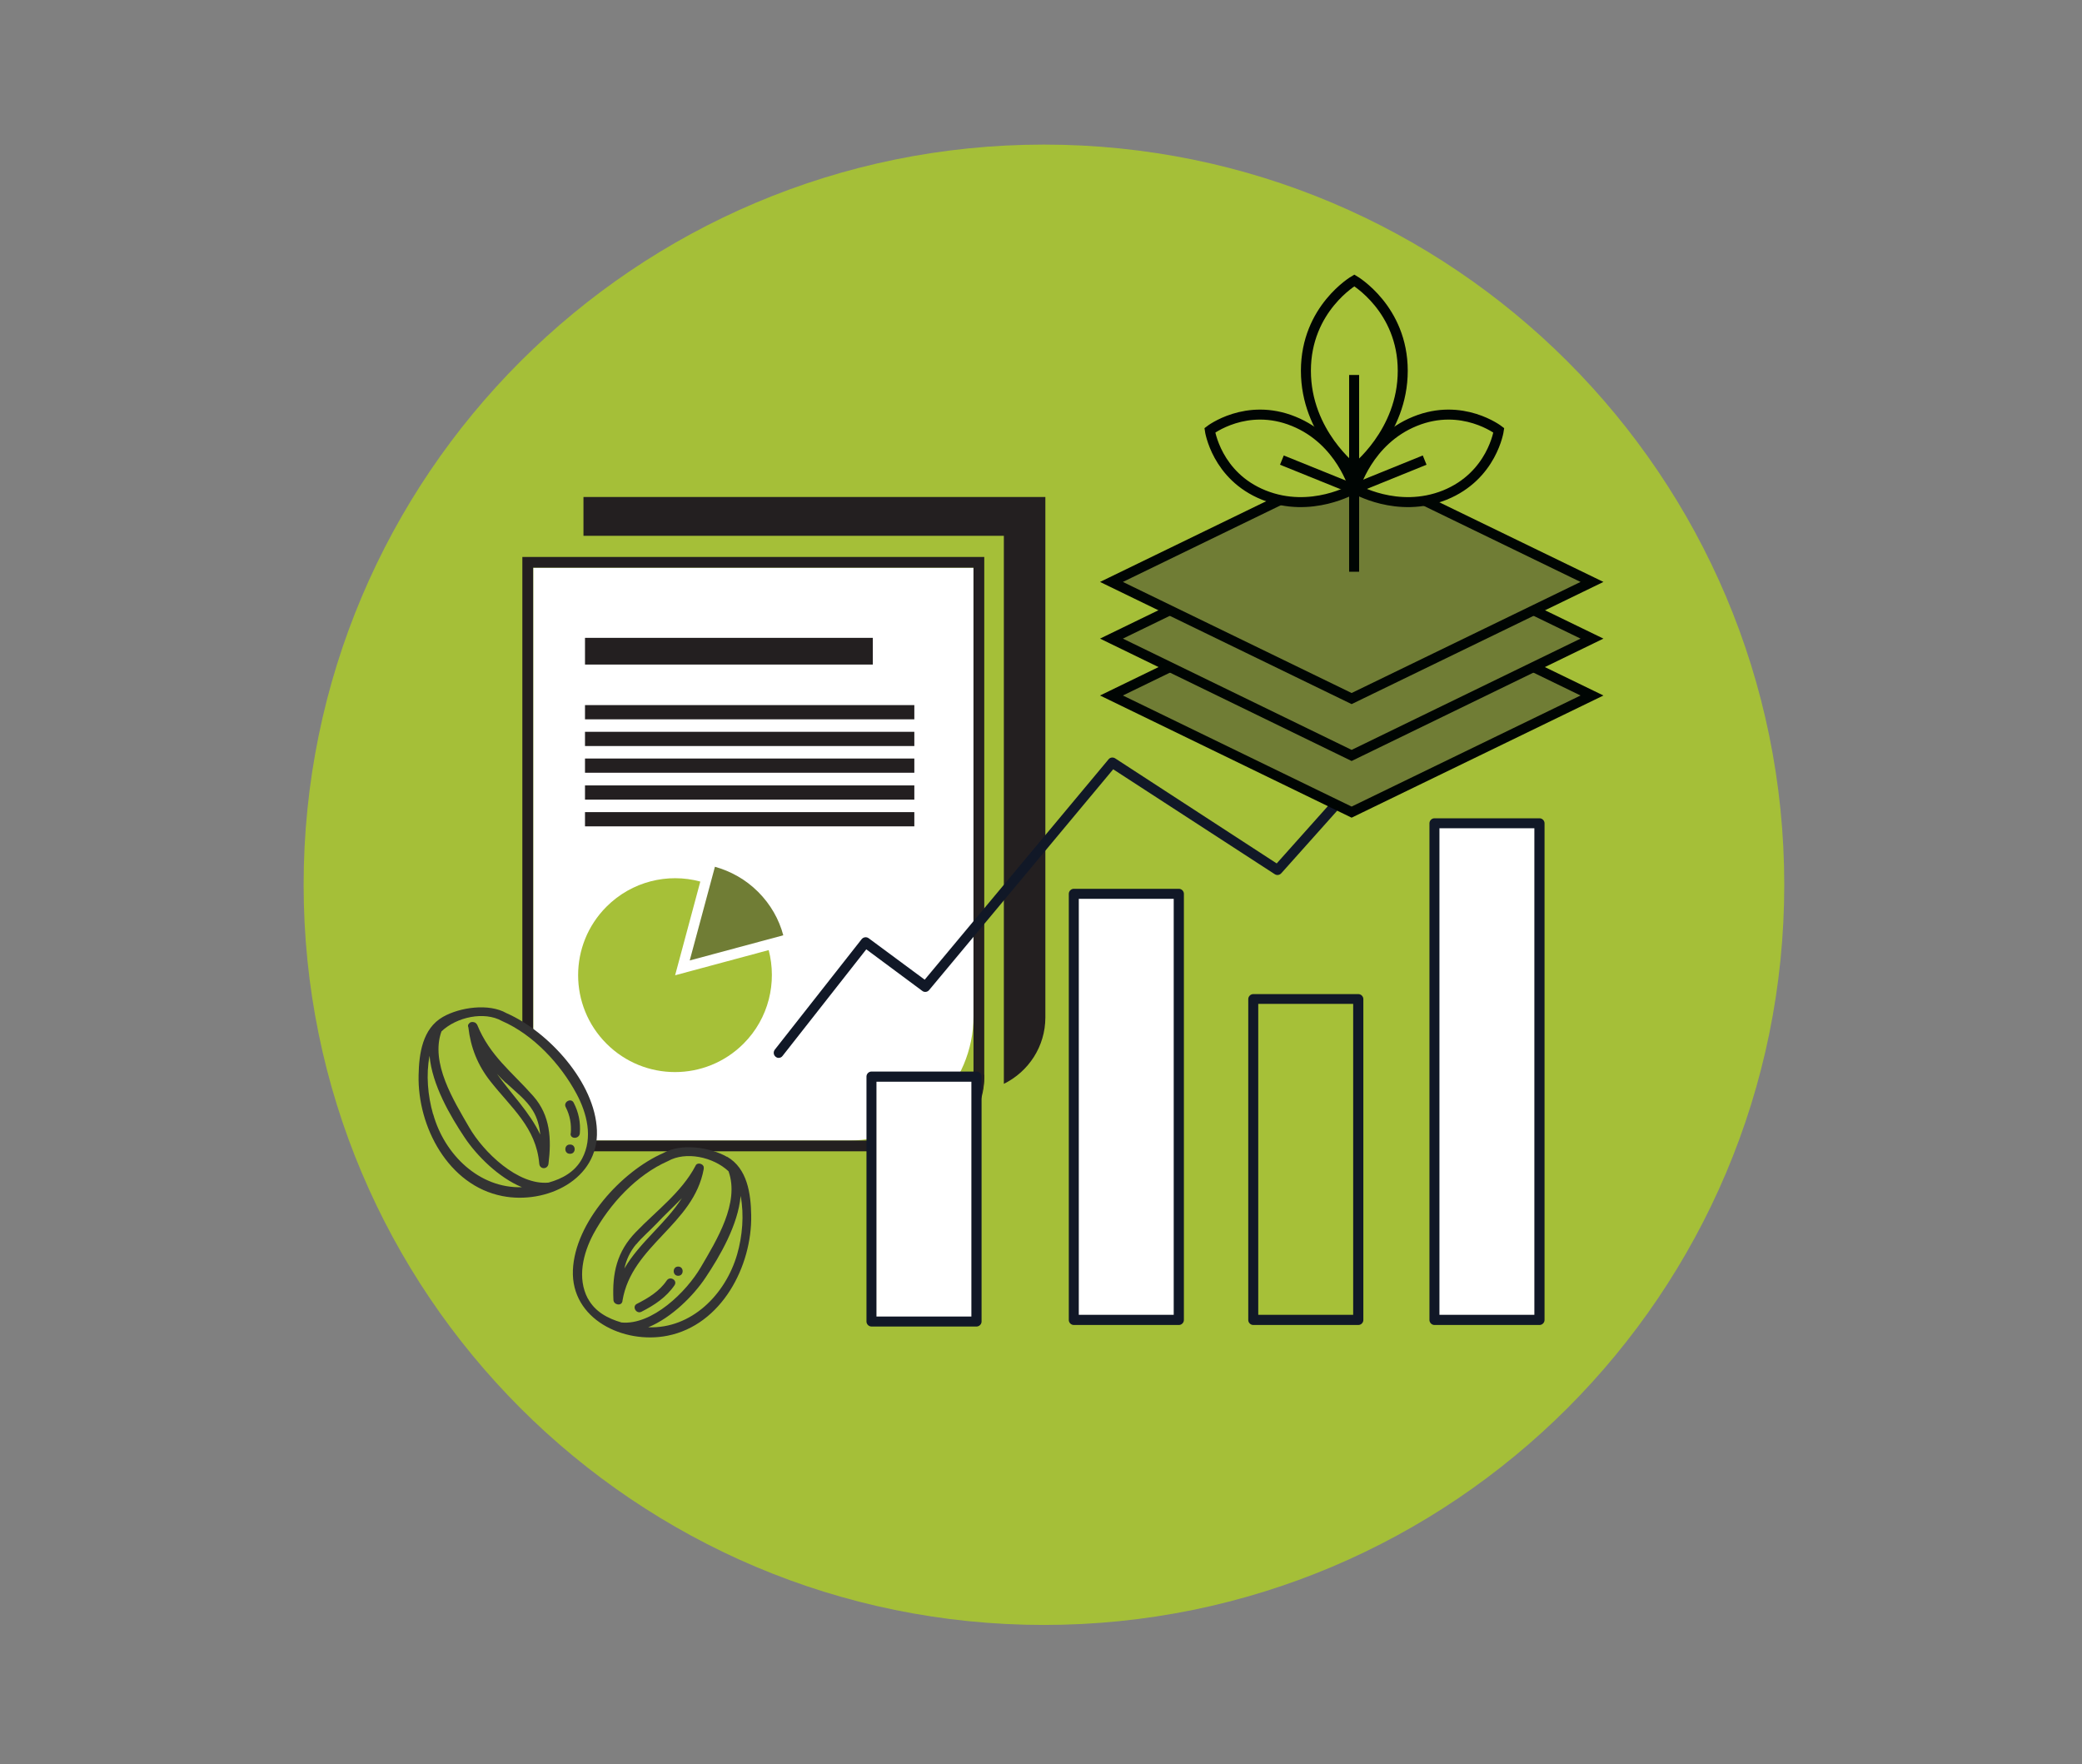 <svg xmlns="http://www.w3.org/2000/svg" width="144" height="122" viewBox="0 0 144 122" fill="none"><rect x="0" y="0" width="144" height="122" fill="#808080" stroke="none"/><g id="3"><g id="Group 6248885"><path id="Vector" d="M123.407 61.19C123.407 32.919 100.482 10 72.203 10C43.925 10 21 32.919 21 61.19C21 89.461 43.925 112.38 72.203 112.38C100.482 112.38 123.407 89.461 123.407 61.19Z" fill="#A5BF38"></path><path id="Vector_2" d="M42.64 82.492C42.64 82.492 45.896 78.944 48.088 79.475C50.281 80.007 52.739 82.093 51.636 85.309C50.533 88.525 46.879 94.638 41.656 91.396C37.178 88.605 42.627 82.492 42.627 82.492H42.64Z" fill="#A6C038"></path><path id="Vector_3" d="M36.873 39.262H67.331V70.279C67.331 75.024 63.477 78.877 58.733 78.877H36.886V39.262H36.873Z" fill="white"></path><g id="Group"><g id="Group_2"><path id="Vector_4" d="M48.421 60.964C46.189 60.365 43.703 60.95 41.949 62.704C39.331 65.322 39.331 69.562 41.949 72.18C44.567 74.798 48.807 74.798 51.425 72.18C53.179 70.425 53.75 67.94 53.165 65.708L46.694 67.449L48.434 60.977L48.421 60.964Z" fill="#A6C038"></path><path id="Vector_5" d="M49.445 59.954L47.704 66.425L54.175 64.684C53.883 63.581 53.298 62.545 52.435 61.681C51.571 60.817 50.534 60.246 49.431 59.94L49.445 59.954Z" fill="#707D35"></path></g><path id="Vector_6" d="M62.773 79.635C65.697 79.635 68.076 77.256 68.076 74.332H62.773V79.635Z" fill="#231F20"></path><path id="Vector_7" d="M36.128 38.518V79.622H62.959C65.79 79.622 68.076 77.336 68.076 74.505V38.518H36.128ZM67.331 74.505C67.331 76.911 65.365 78.877 62.959 78.877H36.873V39.262H67.331V74.505Z" fill="#231F20"></path><path id="Vector_8" d="M40.355 34.372V37.056H69.431V74.957C71.132 74.12 72.302 72.379 72.302 70.359V34.372H40.355Z" fill="#231F20"></path><g id="Group_3"><path id="Vector_9" d="M63.239 48.764H40.461V49.748H63.239V48.764Z" fill="#231F20"></path><path id="Vector_10" d="M63.239 50.611H40.461V51.595H63.239V50.611Z" fill="#231F20"></path><path id="Vector_11" d="M63.239 52.459H40.461V53.442H63.239V52.459Z" fill="#231F20"></path><path id="Vector_12" d="M63.239 54.319H40.461V55.302H63.239V54.319Z" fill="#231F20"></path><path id="Vector_13" d="M63.239 56.166H40.461V57.15H63.239V56.166Z" fill="#231F20"></path></g><path id="Vector_14" d="M60.368 44.113H40.461V45.96H60.368V44.113Z" fill="#231F20"></path></g><g id="Group_4"><g id="Group_5"><path id="Vector_15" d="M67.544 74.452H60.275V91.396H67.544V74.452Z" fill="white"></path><path id="Vector_16" d="M67.544 91.741H60.275C60.089 91.741 59.929 91.582 59.929 91.396V74.452C59.929 74.266 60.089 74.107 60.275 74.107H67.544C67.73 74.107 67.889 74.266 67.889 74.452V91.396C67.889 91.582 67.73 91.741 67.544 91.741ZM60.62 91.05H67.185V74.811H60.62V91.05Z" fill="#111827"></path></g><g id="Group_6"><path id="Vector_17" d="M81.538 61.814H74.269V91.29H81.538V61.814Z" fill="white"></path><path id="Vector_18" d="M81.537 91.635H74.268C74.082 91.635 73.923 91.476 73.923 91.29V61.814C73.923 61.628 74.082 61.469 74.268 61.469H81.537C81.724 61.469 81.883 61.628 81.883 61.814V91.29C81.883 91.476 81.724 91.635 81.537 91.635ZM74.614 90.931H81.179V62.16H74.614V90.931Z" fill="#111827"></path></g><g id="Group_7"><path id="Vector_19" d="M93.95 69.083H86.681V91.276H93.95V69.083Z" fill="#A6C038"></path><path id="Vector_20" d="M93.95 91.635H86.68C86.494 91.635 86.335 91.476 86.335 91.29V69.097C86.335 68.911 86.494 68.751 86.68 68.751H93.95C94.136 68.751 94.295 68.911 94.295 69.097V91.29C94.295 91.476 94.136 91.635 93.95 91.635ZM87.026 90.931H93.591V69.429H87.026V90.931Z" fill="#111827"></path></g><g id="Group_8"><path id="Vector_21" d="M106.482 56.937H99.212V91.29H106.482V56.937Z" fill="white"></path><path id="Vector_22" d="M106.481 91.635H99.212C99.026 91.635 98.867 91.476 98.867 91.29V56.937C98.867 56.751 99.026 56.592 99.212 56.592H106.481C106.668 56.592 106.827 56.751 106.827 56.937V91.29C106.827 91.476 106.668 91.635 106.481 91.635ZM99.558 90.931H106.123V57.283H99.558V90.931Z" fill="#111827"></path></g><path id="Vector_23" d="M53.856 73.163C53.776 73.163 53.71 73.136 53.644 73.083C53.497 72.964 53.471 72.751 53.59 72.592L59.597 64.95C59.717 64.804 59.929 64.778 60.076 64.884L63.956 67.754L76.674 52.512C76.78 52.379 76.979 52.352 77.126 52.445L88.302 59.714L104.82 41.216C104.953 41.07 105.166 41.056 105.312 41.189C105.458 41.322 105.472 41.535 105.339 41.681L88.621 60.392C88.501 60.525 88.315 60.552 88.169 60.459L76.993 53.203L64.262 68.472C64.142 68.618 63.929 68.645 63.783 68.525L59.916 65.655L54.122 73.03C54.056 73.123 53.949 73.163 53.843 73.163H53.856Z" fill="#111827"></path></g><g id="Group_9"><g id="Group_10"><path id="Vector_24" d="M93.484 56.166L76.873 48.1L93.484 40.033L110.109 48.1L93.484 56.166Z" fill="#707D35" stroke="#000503" stroke-width="0.691" stroke-miterlimit="10"></path><path id="Vector_25" d="M93.484 52.246L76.873 44.166L93.484 36.099L110.109 44.166L93.484 52.246Z" fill="#707D35" stroke="#000503" stroke-width="0.691" stroke-miterlimit="10"></path><path id="Vector_26" d="M93.484 48.312L76.873 40.246L93.484 32.179L110.109 40.246L93.484 48.312Z" fill="#707D35" stroke="#000503" stroke-width="0.691" stroke-miterlimit="10"></path></g><g id="Group_11"><path id="Vector_27" d="M93.671 32.472C93.671 32.472 97.02 29.933 97.02 25.641C97.02 21.349 93.671 19.395 93.671 19.395C93.671 19.395 90.322 21.335 90.322 25.641C90.322 29.947 93.671 32.472 93.671 32.472Z" fill="#A6C038" stroke="#000503" stroke-width="0.691" stroke-miterlimit="10"></path><path id="Vector_28" d="M93.684 33.787C93.684 33.787 96.648 35.555 99.93 34.239C103.212 32.91 103.664 29.761 103.664 29.761C103.664 29.761 101.139 27.807 97.87 29.136C94.588 30.465 93.684 33.8 93.684 33.8V33.787Z" fill="#A6C038" stroke="#000503" stroke-width="0.691" stroke-miterlimit="10"></path><path id="Vector_29" d="M93.657 33.787C93.657 33.787 90.694 35.555 87.412 34.239C84.129 32.923 83.677 29.761 83.677 29.761C83.677 29.761 86.202 27.807 89.471 29.136C92.754 30.465 93.657 33.8 93.657 33.8V33.787Z" fill="#A6C038" stroke="#000503" stroke-width="0.691" stroke-miterlimit="10"></path><path id="Vector_30" d="M93.657 25.933V39.541" stroke="#000503" stroke-width="0.691" stroke-miterlimit="10"></path><path id="Vector_31" d="M93.684 33.787L98.535 31.82" stroke="#000503" stroke-width="0.691" stroke-miterlimit="10"></path><path id="Vector_32" d="M93.525 33.787L88.661 31.82" stroke="#000503" stroke-width="0.691" stroke-miterlimit="10"></path></g></g><path id="Vector_33" d="M31.597 70.12C31.597 70.12 34.215 69.256 36.806 71.436C39.398 73.615 42.614 78.093 40.341 80.445C38.069 82.798 32.593 84.153 30.321 78.691C28.049 73.23 29.391 71.037 31.597 70.12Z" fill="#A6C038"></path><g id="Group_12"><path id="Vector_34" d="M41.285 78.173C41.165 74.877 37.936 71.343 35.026 70.067C33.816 69.376 31.81 69.655 30.627 70.332C29.218 71.143 28.979 72.871 28.952 74.372C28.873 77.907 30.999 81.987 34.746 82.718C37.776 83.316 41.418 81.575 41.285 78.186V78.173ZM34.72 70.612C36.886 71.555 38.773 73.588 39.876 75.648C40.594 76.99 41.032 78.678 40.261 80.127C39.77 81.044 38.893 81.522 37.936 81.788C35.823 81.987 33.431 79.675 32.447 77.96C31.371 76.1 29.75 73.509 30.534 71.329C31.584 70.332 33.497 69.921 34.72 70.612ZM29.949 77.043C29.59 75.781 29.457 74.332 29.71 73.017C29.883 75.024 31.145 77.19 32.142 78.678C32.966 79.914 34.481 81.442 36.102 82.107C33.152 82.2 30.746 79.861 29.962 77.057L29.949 77.043Z" fill="#333333"></path><path id="Vector_35" d="M32.394 70.838C32.368 70.891 32.354 70.97 32.394 71.05C32.554 72.445 33.032 73.655 33.909 74.771C35.358 76.618 37.085 77.974 37.298 80.485C37.338 80.897 37.883 80.884 37.936 80.485C38.148 78.784 38.069 77.15 36.886 75.808C35.411 74.133 33.883 73.03 33.006 70.877C33.006 70.864 32.992 70.851 32.979 70.838C32.953 70.811 32.939 70.784 32.913 70.758C32.913 70.758 32.886 70.744 32.873 70.731C32.859 70.731 32.833 70.705 32.82 70.705C32.673 70.651 32.514 70.678 32.434 70.798C32.434 70.798 32.421 70.824 32.408 70.838H32.394ZM34.986 74.877C35.624 75.475 36.408 76.06 36.859 76.818C37.165 77.323 37.311 77.881 37.364 78.466C36.633 76.911 35.358 75.662 34.374 74.266C34.56 74.479 34.76 74.678 34.986 74.891V74.877Z" fill="#333333"></path><path id="Vector_36" d="M39.464 78.386C39.424 78.798 40.062 78.784 40.102 78.386C40.168 77.641 40.022 76.924 39.677 76.26C39.49 75.901 38.932 76.22 39.132 76.578C39.424 77.15 39.53 77.748 39.477 78.386H39.464Z" fill="#333333"></path><path id="Vector_37" d="M39.438 79.156H39.411C38.999 79.156 38.999 79.794 39.411 79.794H39.438C39.85 79.794 39.85 79.156 39.438 79.156Z" fill="#333333"></path><path id="Vector_38" d="M50.282 80.007C49.099 79.329 47.092 79.05 45.883 79.741C42.972 81.017 39.757 84.552 39.624 87.848C39.491 91.236 43.132 92.977 46.162 92.379C49.91 91.635 52.022 87.569 51.956 84.034C51.929 82.545 51.69 80.804 50.282 79.994V80.007ZM40.66 89.814C39.903 88.392 40.328 86.678 41.046 85.336C42.162 83.276 44.022 81.256 46.202 80.299C47.424 79.608 49.325 80.007 50.388 81.004C51.172 83.183 49.564 85.774 48.474 87.635C47.477 89.349 45.099 91.662 42.986 91.462C42.029 91.183 41.152 90.718 40.66 89.801V89.814ZM44.833 91.794C46.454 91.13 47.969 89.602 48.793 88.366C49.79 86.877 51.052 84.711 51.225 82.705C51.478 84.02 51.345 85.495 50.986 86.745C50.175 89.549 47.81 91.901 44.846 91.794H44.833Z" fill="#333333"></path><path id="Vector_39" d="M43.052 89.961C43.69 86.107 47.969 84.711 48.674 80.844V80.818C48.674 80.791 48.674 80.764 48.674 80.738V80.711C48.674 80.671 48.647 80.645 48.634 80.618C48.554 80.499 48.395 80.445 48.262 80.485C48.195 80.499 48.129 80.552 48.102 80.632C47.145 82.452 45.391 83.741 43.983 85.203C42.667 86.558 42.335 88.047 42.428 89.907C42.441 90.24 42.986 90.359 43.052 89.987V89.961ZM44.009 86.054C44.421 85.549 44.939 85.123 45.391 84.645C45.976 84.02 46.587 83.462 47.159 82.864C46.042 84.618 44.235 85.921 43.185 87.728C43.318 87.13 43.571 86.559 44.009 86.04V86.054Z" fill="#333333"></path><path id="Vector_40" d="M46.109 88.565C45.604 89.309 44.833 89.775 44.049 90.173C43.69 90.359 44.009 90.904 44.368 90.718C45.258 90.266 46.082 89.722 46.654 88.884C46.88 88.539 46.335 88.22 46.109 88.565Z" fill="#333333"></path><path id="Vector_41" d="M46.906 87.595C46.494 87.595 46.494 88.233 46.906 88.233C47.318 88.233 47.318 87.595 46.906 87.595Z" fill="#333333"></path></g></g></g></svg>